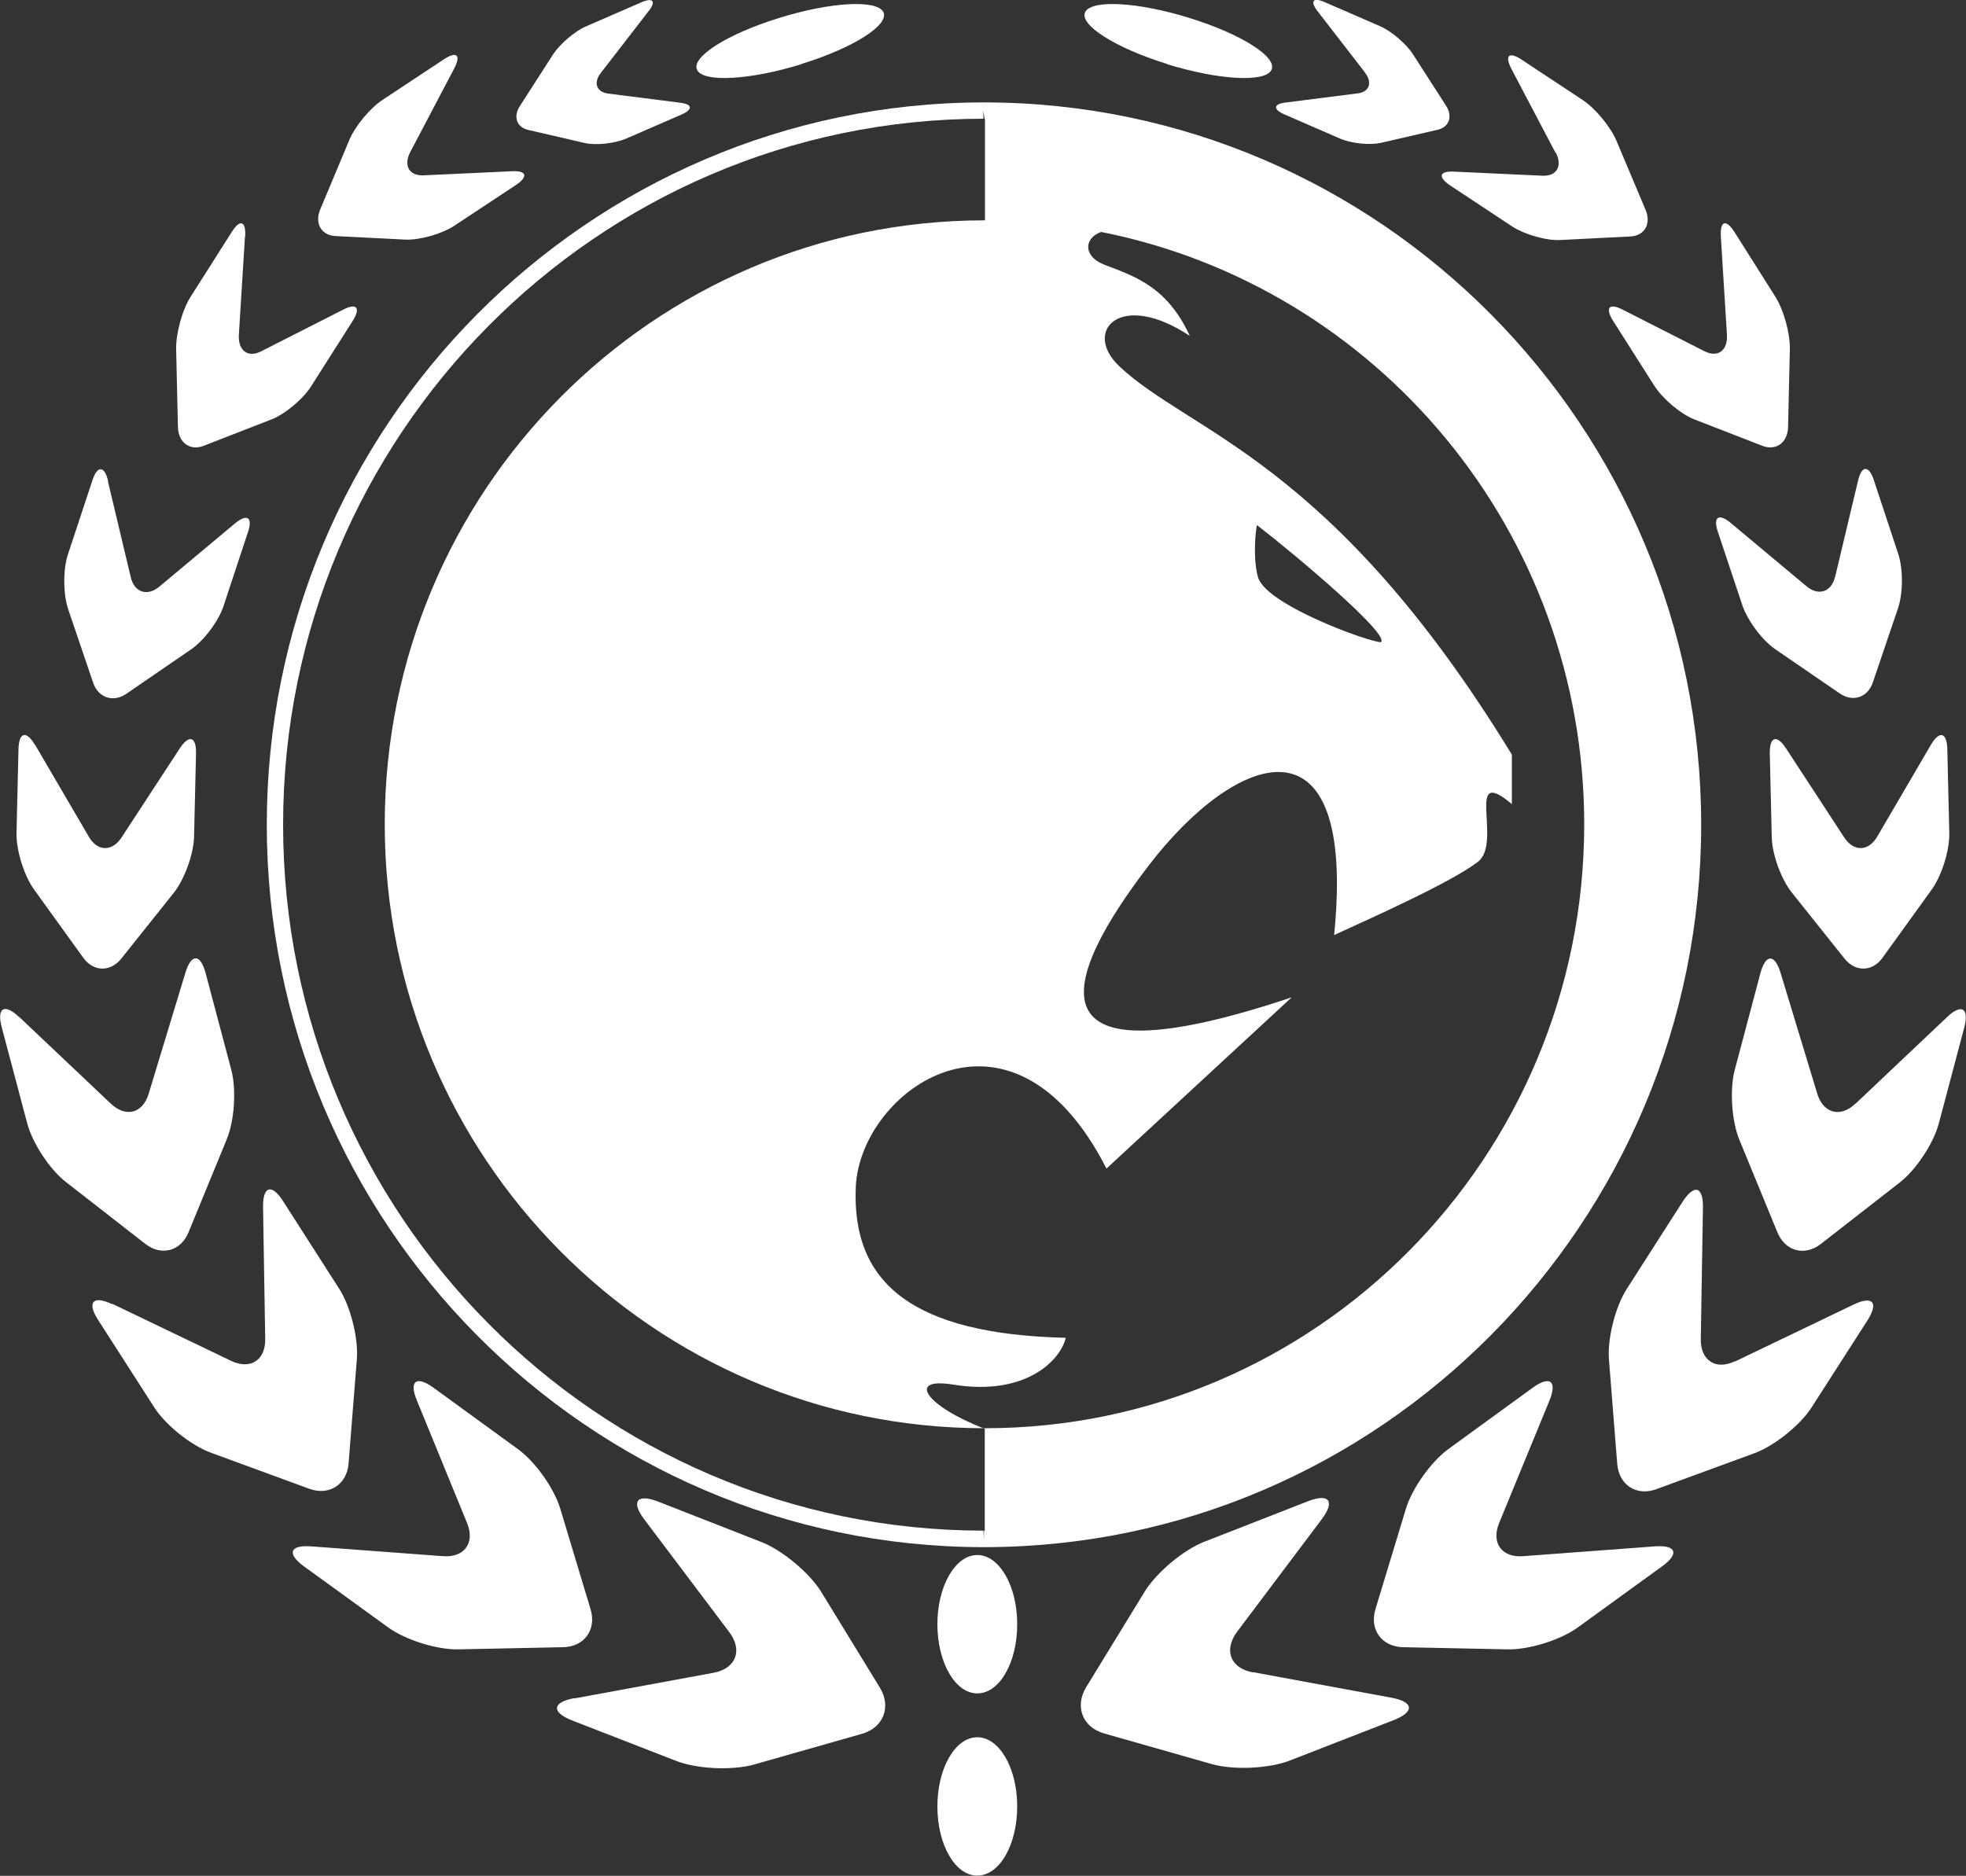 <?xml version="1.0" encoding="UTF-8"?><svg id="Layer_1" xmlns="http://www.w3.org/2000/svg" viewBox="0 0 100 95.43"><rect x="0" y="0" width="100" height="95.43" fill="#333333" stroke="none"/><defs><style>.cls-1{fill:none;}.cls-2,.cls-3{fill:#fff;}.cls-3{fill-rule:evenodd;}</style></defs><g><g><path class="cls-1" d="M50.02,78.3c-19.91-.01-36.04-16.28-36.04-36.33S30.11,5.65,50.02,5.63h.06c19.9,.02,36.03,16.28,36.03,36.33s-16.13,36.32-36.03,36.33h-.06Z"/><path class="cls-2" d="M50.04,78.71h-.03c-20.1-.02-36.44-16.5-36.44-36.75S29.92,5.23,50.02,5.21h.06c20.1,.02,36.45,16.5,36.45,36.75s-16.36,36.73-36.45,36.75h-.04Zm-.02-73.08v.41c-19.65,.02-35.62,16.13-35.62,35.92s15.97,35.9,35.62,35.91l.03,.41v-.41h.02c19.65-.02,35.62-16.13,35.62-35.91S69.72,6.06,50.08,6.05l-.06-.41h0Z"/></g><path class="cls-3" d="M40.78,3.25c2.62-.81,4.48-1.99,4.15-2.64-.33-.64-2.71-.51-5.32,.31-2.62,.81-4.48,1.99-4.15,2.64,.32,.65,2.71,.51,5.32-.3h0Zm18.57,0c-2.61-.81-4.48-1.99-4.15-2.64,.33-.64,2.7-.51,5.32,.31,2.61,.81,4.48,1.99,4.15,2.64-.32,.65-2.71,.51-5.32-.3h0Zm-9.64,75.86c1.12,0,2.03,1.57,2.03,3.52s-.9,3.52-2.03,3.52-2.03-1.58-2.03-3.52,.91-3.52,2.03-3.52h0Zm0,9.27c1.12,0,2.03,1.57,2.03,3.52s-.9,3.52-2.03,3.52-2.03-1.57-2.03-3.52,.91-3.52,2.03-3.52h0Zm.33-10.09h0Zm-.02-72.66h.07c19.9,.02,36.03,16.28,36.03,36.33s-16.13,36.32-36.03,36.33h0v-5.61h-.02c-2.98-1.15-3.98-2.63-1.59-2.24,3.68,.6,5.46-1.23,5.73-2.38-7.79-.19-10.9-2.77-10.68-7.69,.23-4.92,7.91-10.43,12.75-.92l9.42-8.71c-13.65,4.56-11.7-.93-7.27-6.71,4.43-5.78,10.59-8.06,9.43,3.54,1.96-.9,6-2.7,7.33-3.74,1.24-.99-.72-4.98,1.71-2.92v-2.52c-9.18-15.02-16.38-16.36-19.97-19.76-1.89-1.79,.06-3.89,3.59-1.54-1.15-2.49-2.76-3.02-4.34-3.62-1.08-.41-1.07-1.35-.17-1.67,14.01,2.78,24.57,15.22,24.57,30.14,0,16.95-13.64,30.71-30.47,30.72h-.03c-16.84,0-30.51-13.76-30.51-30.72s13.65-30.73,30.5-30.73h.03s0-5.6,0-5.6h-.07Zm13.91,21.08c2.04,1.57,6.79,5.59,6.31,5.96-.6,0-5.77-1.87-6.24-3.27-.2-.6-.22-1.83-.07-2.69h0Z"/><path class="cls-1" d="M63.92,26.72c2.04,1.57,6.79,5.59,6.31,5.96-.6,0-5.77-1.87-6.24-3.27-.2-.6-.22-1.83-.07-2.69h0Z"/></g><g><path class="cls-3" d="M63.72,85.08c-1.13-.21-1.49-1.13-.8-2.06l4.31-5.73c.69-.92,.38-1.33-.69-.92l-5.27,2.06c-1.07,.41-2.45,1.57-3.05,2.55l-2.97,4.85c-.6,.98-.19,2.05,.92,2.36l5.48,1.56c1.11,.31,2.9,.23,3.97-.19l5.27-2.05c1.07-.42,1.03-.93-.11-1.14l-7.05-1.3h0Z"/><path class="cls-3" d="M77.47,79.17c-1.08,.08-1.63-.67-1.22-1.68l2.56-6.23c.41-1,.03-1.3-.85-.66l-4.29,3.12c-.88,.64-1.85,2.01-2.16,3.04l-1.55,5.11c-.31,1.04,.32,1.9,1.4,1.93l5.34,.11c1.08,.02,2.69-.48,3.56-1.12l4.29-3.11c.88-.64,.71-1.09-.37-1.01l-6.71,.5h0Z"/><path class="cls-3" d="M88.25,69.25c-.97,.47-1.75-.03-1.74-1.11l.11-6.7c.02-1.08-.44-1.22-1.03-.31l-2.85,4.45c-.58,.91-.99,2.53-.9,3.6l.42,5.3c.09,1.07,.98,1.65,1.99,1.28l4.99-1.83c1.01-.37,2.32-1.42,2.9-2.32l2.85-4.44c.58-.91,.26-1.27-.71-.8l-6.04,2.9h0Z"/><path class="cls-3" d="M94.36,56.16c-.75,.71-1.61,.48-1.92-.5l-1.87-6.16c-.3-.99-.76-.98-1.03,.02l-1.3,4.9c-.27,1-.16,2.6,.23,3.56l1.94,4.72c.4,.96,1.38,1.22,2.2,.59l4.03-3.14c.82-.64,1.7-1.97,1.97-2.97l1.3-4.9c.26-1-.14-1.24-.88-.53l-4.67,4.42h0Z"/><path class="cls-3" d="M95.48,42.57c-.44,.75-1.19,.77-1.67,.04l-2.96-4.53c-.47-.73-.85-.61-.83,.26l.1,4.26c.02,.87,.48,2.14,1.03,2.82l2.68,3.36c.55,.68,1.41,.66,1.92-.05l2.51-3.48c.51-.71,.91-2,.89-2.87l-.1-4.26c-.02-.87-.4-.97-.84-.22l-2.73,4.67h0Z"/><path class="cls-3" d="M93.34,29.34c-.18,.78-.85,1-1.46,.48l-3.84-3.21c-.62-.52-.92-.31-.66,.45l1.25,3.75c.26,.76,1,1.76,1.67,2.22l3.28,2.25c.67,.46,1.42,.2,1.68-.56l1.28-3.77c.26-.76,.27-2.01,.01-2.78l-1.24-3.75c-.25-.76-.62-.75-.8,.03l-1.16,4.87h0Z"/><path class="cls-3" d="M87.84,17.03c.05,.8-.46,1.18-1.14,.84l-4.19-2.13c-.67-.34-.88-.07-.45,.6l2.09,3.29c.43,.67,1.35,1.44,2.04,1.71l3.45,1.34c.7,.27,1.29-.16,1.31-.96l.09-3.95c.02-.8-.31-2-.74-2.68l-2.08-3.29c-.43-.67-.74-.57-.69,.24l.31,4.98h0Z"/><path class="cls-3" d="M79.13,7.75c.36,.69,.06,1.22-.67,1.19l-4.53-.21c-.73-.03-.8,.28-.16,.71l3.13,2.07c.64,.42,1.75,.74,2.47,.7l3.56-.18c.73-.04,1.07-.65,.77-1.36l-1.48-3.51c-.3-.71-1.07-1.64-1.7-2.06l-3.13-2.07c-.64-.42-.87-.21-.51,.48l2.24,4.26h0Z"/><path class="cls-3" d="M69.43,3.7c.39,.5,.22,.98-.37,1.05l-3.7,.47c-.6,.08-.6,.35-.03,.6l2.83,1.23c.58,.25,1.52,.35,2.11,.21l2.86-.66c.58-.13,.77-.68,.43-1.21l-1.69-2.63c-.35-.54-1.1-1.18-1.68-1.43l-2.83-1.23c-.58-.25-.73-.04-.35,.46l2.42,3.13h0Z"/></g><g><path class="cls-3" d="M29.22,86.39c-1.14,.21-1.19,.72-.11,1.14l5.27,2.05c1.07,.42,2.86,.5,3.97,.19l5.48-1.56c1.11-.31,1.52-1.38,.92-2.36l-2.97-4.85c-.6-.98-1.98-2.13-3.05-2.55l-5.26-2.06c-1.08-.42-1.39,0-.69,.92l4.32,5.73c.69,.92,.33,1.85-.8,2.06l-7.05,1.3h0Z"/><path class="cls-3" d="M15.82,78.67c-1.08-.08-1.24,.37-.37,1.01l4.29,3.11c.88,.64,2.48,1.14,3.56,1.12l5.34-.11c1.08-.02,1.71-.89,1.4-1.93l-1.54-5.11c-.31-1.04-1.28-2.41-2.16-3.04l-4.29-3.12c-.88-.64-1.26-.34-.84,.66l2.55,6.23c.41,1-.14,1.76-1.22,1.68l-6.71-.5h0Z"/><path class="cls-3" d="M5.7,66.35c-.97-.47-1.29-.1-.71,.8l2.85,4.44c.58,.91,1.88,1.95,2.9,2.32l4.99,1.83c1.01,.37,1.91-.21,2-1.28l.42-5.3c.09-1.07-.32-2.7-.9-3.6l-2.85-4.45c-.58-.91-1.04-.77-1.02,.31l.11,6.7c.02,1.08-.76,1.58-1.74,1.11l-6.04-2.9h0Z"/><path class="cls-3" d="M.97,51.74c-.75-.71-1.15-.47-.88,.53l1.3,4.9c.27,1,1.15,2.34,1.97,2.97l4.03,3.14c.82,.64,1.81,.37,2.2-.59l1.94-4.72c.4-.96,.5-2.56,.23-3.56l-1.3-4.9c-.27-1-.73-1.01-1.03-.02l-1.87,6.16c-.3,.99-1.16,1.22-1.92,.5L.97,51.73h0Z"/><path class="cls-3" d="M1.78,37.9c-.44-.75-.82-.66-.84,.22l-.1,4.26c-.02,.87,.38,2.16,.89,2.87l2.51,3.48c.51,.71,1.37,.73,1.92,.05l2.68-3.36c.54-.68,1-1.95,1.03-2.82l.1-4.26c.02-.87-.35-.99-.83-.26l-2.96,4.53c-.48,.73-1.23,.71-1.66-.04l-2.73-4.67h0Z"/><path class="cls-3" d="M5.5,24.47c-.19-.79-.55-.8-.8-.03l-1.24,3.75c-.26,.76-.25,2.02,0,2.78l1.28,3.77c.26,.76,1.02,1.01,1.68,.56l3.28-2.25c.67-.45,1.42-1.45,1.67-2.22l1.24-3.75c.26-.76-.04-.97-.66-.45l-3.84,3.21c-.62,.52-1.28,.3-1.46-.48,0,0-1.16-4.87-1.16-4.87Z"/><path class="cls-3" d="M12.47,12.04c.05-.8-.26-.91-.68-.24l-2.09,3.29c-.43,.67-.76,1.88-.74,2.68l.09,3.95c.02,.8,.61,1.23,1.31,.96l3.44-1.34c.7-.27,1.62-1.04,2.04-1.71l2.09-3.29c.43-.67,.22-.94-.45-.6l-4.19,2.13c-.67,.35-1.19-.03-1.14-.84,0,0,.31-4.98,.31-4.98Z"/><path class="cls-3" d="M23.1,3.49c.36-.69,.13-.9-.51-.48l-3.13,2.07c-.64,.42-1.41,1.35-1.7,2.06l-1.47,3.51c-.3,.71,.05,1.32,.77,1.36l3.56,.18c.72,.03,1.83-.28,2.48-.7l3.13-2.07c.64-.42,.57-.74-.16-.71l-4.53,.21c-.73,.03-1.03-.5-.67-1.19l2.24-4.26h0Z"/><path class="cls-3" d="M32.99,.57c.39-.5,.24-.71-.35-.46l-2.83,1.23c-.58,.25-1.33,.9-1.68,1.43l-1.69,2.63c-.35,.54-.15,1.08,.43,1.21l2.85,.66c.58,.14,1.53,.03,2.11-.21l2.83-1.23c.58-.25,.57-.52-.03-.6l-3.7-.47c-.59-.08-.76-.55-.37-1.05l2.42-3.13h0Z"/></g></svg>